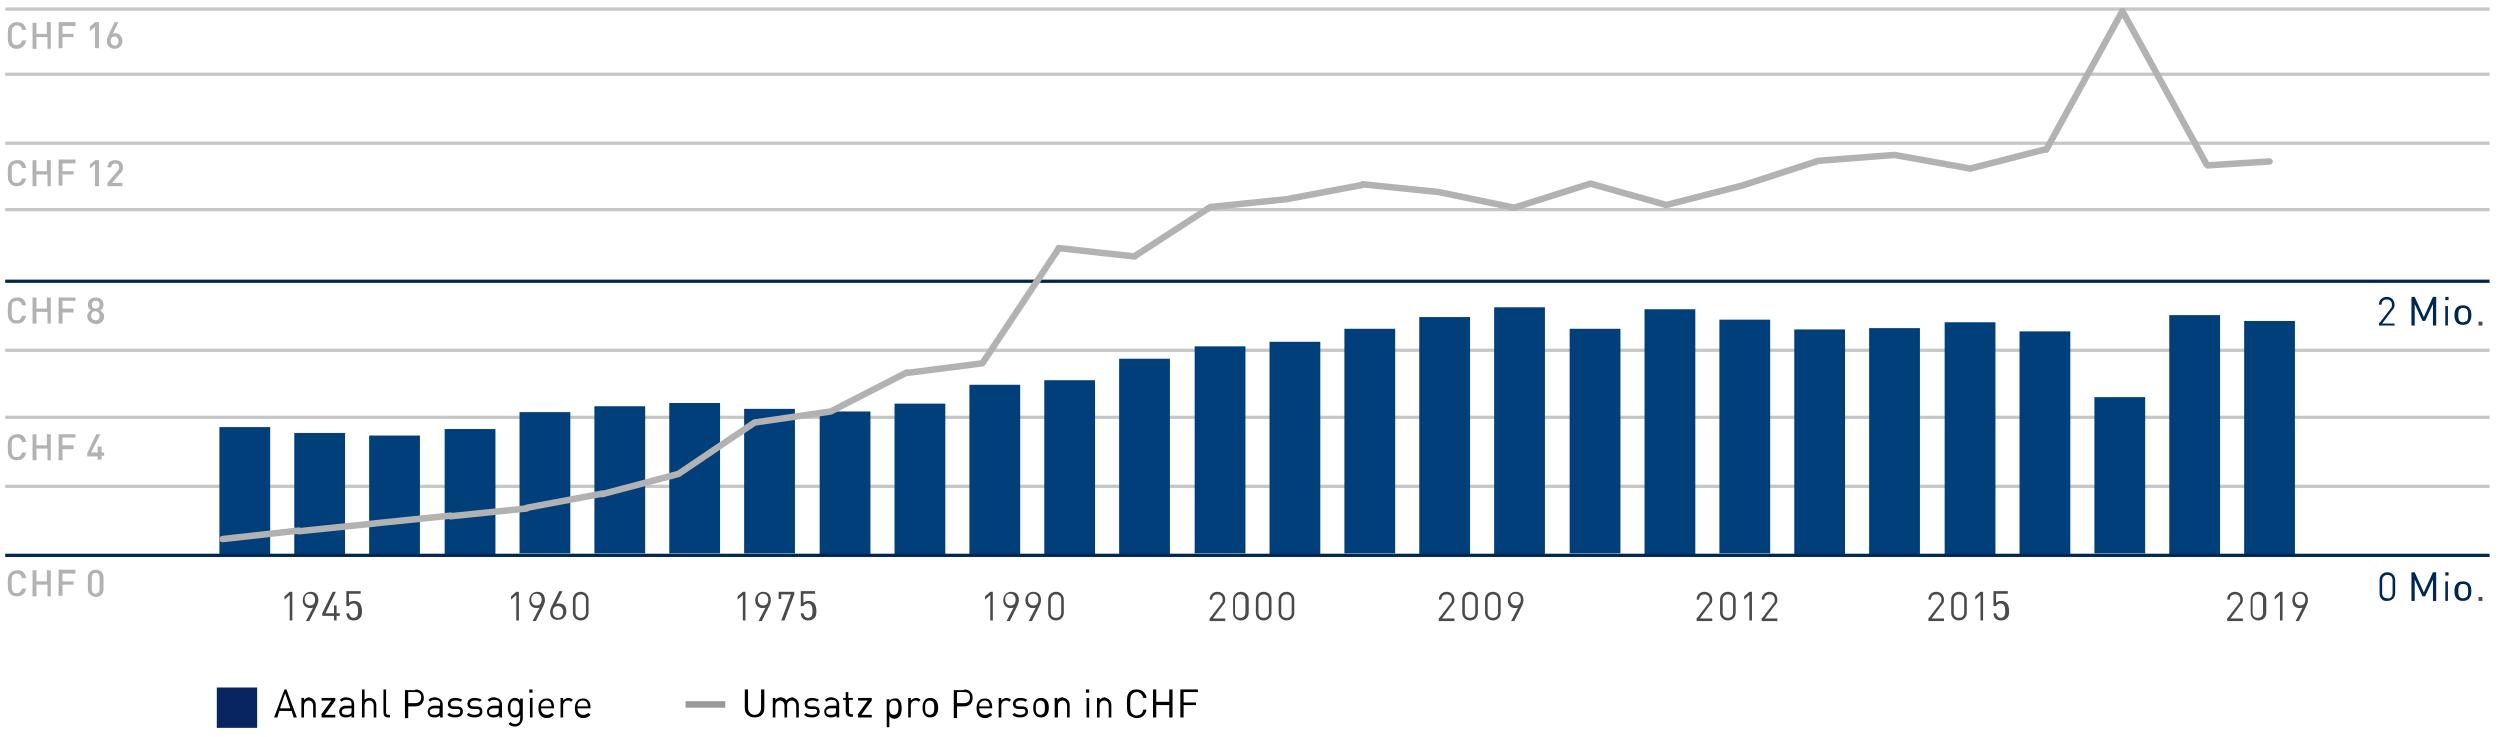 <?xml version="1.0" encoding="utf-8"?>
<!-- Generator: Adobe Illustrator 24.1.0, SVG Export Plug-In . SVG Version: 6.00 Build 0)  -->
<svg version="1.1" id="Layer_1" xmlns="http://www.w3.org/2000/svg" xmlns:xlink="http://www.w3.org/1999/xlink" x="0px" y="0px"
	 viewBox="0 0 384 113.2" style="enable-background:new 0 0 384 113.2;" xml:space="preserve">
<style type="text/css">
	.st0{fill:#092561;}
	.st1{fill:none;stroke:#999999;}
	.st2{fill:none;stroke:#C6C6C6;stroke-width:0.5;}
	.st3{fill:none;stroke:#002751;stroke-width:0.5;}
	.st4{fill:#B2B2B2;}
	.st5{fill:#003F7A;}
	.st6{fill:#002751;}
	.st7{fill:#4A4A49;}
	.st8{fill:none;stroke:#B2B2B2;stroke-linecap:round;stroke-miterlimit:10;}
</style>
<path class="st0" d="M33.3,105.6h6.2v6.2h-6.2V105.6z"/>
<path class="st1" d="M105.3,108.2h6.1"/>
<line class="st2" x1="0.8" y1="64.1" x2="382.4" y2="64.1"/>
<line class="st2" x1="0.8" y1="74.7" x2="382.4" y2="74.7"/>
<line class="st2" x1="0.8" y1="1.4" x2="382.4" y2="1.4"/>
<line class="st2" x1="0.8" y1="11.4" x2="382.4" y2="11.4"/>
<line class="st2" x1="0.8" y1="22" x2="382.4" y2="22"/>
<line class="st3" x1="0.8" y1="43.2" x2="382.4" y2="43.2"/>
<line class="st2" x1="0.8" y1="53.8" x2="382.4" y2="53.8"/>
<g>
	<path class="st4" d="M4,67.9H3.4c-0.1-0.4-0.4-0.7-0.8-0.7c-0.2,0-0.4,0.1-0.6,0.2c-0.2,0.2-0.2,0.5-0.2,1.3c0,0.8,0,1,0.2,1.3
		c0.1,0.2,0.4,0.2,0.6,0.2c0.4,0,0.7-0.3,0.8-0.7H4c-0.1,0.8-0.7,1.2-1.4,1.2c-0.4,0-0.8-0.1-1-0.4c-0.4-0.4-0.4-0.8-0.4-1.6
		c0-0.8,0-1.2,0.4-1.6c0.3-0.3,0.6-0.4,1-0.4C3.4,66.6,3.9,67.1,4,67.9z"/>
	<path class="st4" d="M7.9,70.7H7.3v-1.8H5.6v1.8H5v-4h0.6v1.7h1.6v-1.7h0.6V70.7z"/>
	<path class="st4" d="M11.6,67.2h-2v1.2h1.7V69H9.6v1.7H9v-4h2.6V67.2z"/>
	<path class="st4" d="M15,70.1h-1.6v-0.5l1.4-2.9h0.6L14,69.5h1v-0.9h0.6v0.9H16v0.5h-0.4v0.6H15V70.1z"/>
</g>
<g>
	<path class="st4" d="M4,88.8H3.4c-0.1-0.4-0.4-0.7-0.8-0.7c-0.2,0-0.4,0.1-0.6,0.2c-0.2,0.2-0.2,0.5-0.2,1.3c0,0.8,0,1,0.2,1.3
		c0.1,0.2,0.4,0.2,0.6,0.2c0.4,0,0.7-0.3,0.8-0.7H4c-0.1,0.8-0.7,1.2-1.4,1.2c-0.4,0-0.8-0.1-1-0.4c-0.4-0.4-0.4-0.8-0.4-1.6
		c0-0.8,0-1.2,0.4-1.6c0.3-0.3,0.6-0.4,1-0.4C3.4,87.5,3.9,88,4,88.8z"/>
	<path class="st4" d="M7.9,91.6H7.3v-1.8H5.6v1.8H5v-4h0.6v1.7h1.6v-1.7h0.6V91.6z"/>
	<path class="st4" d="M11.6,88.1h-2v1.2h1.7v0.5H9.6v1.7H9v-4h2.6V88.1z"/>
	<path class="st4" d="M13.5,90.5v-1.8c0-0.7,0.5-1.2,1.2-1.2c0.6,0,1.2,0.4,1.2,1.2v1.8c0,0.7-0.5,1.2-1.2,1.2
		C14,91.6,13.5,91.2,13.5,90.5z M15.3,90.5v-1.8c0-0.4-0.2-0.7-0.6-0.7c-0.4,0-0.6,0.3-0.6,0.7v1.8c0,0.4,0.2,0.7,0.6,0.7
		C15.1,91.1,15.3,90.9,15.3,90.5z"/>
</g>
<rect x="33.7" y="65.6" class="st5" width="7.8" height="19.5"/>
<rect x="45.2" y="66.5" class="st5" width="7.8" height="18.6"/>
<rect x="56.7" y="66.9" class="st5" width="7.8" height="18.2"/>
<rect x="68.3" y="65.9" class="st5" width="7.8" height="19.2"/>
<rect x="79.8" y="63.3" class="st5" width="7.8" height="21.7"/>
<rect x="91.3" y="62.4" class="st5" width="7.8" height="22.6"/>
<rect x="102.8" y="61.9" class="st5" width="7.8" height="23.1"/>
<rect x="114.3" y="62.8" class="st5" width="7.8" height="22.2"/>
<rect x="125.9" y="63.2" class="st5" width="7.8" height="21.9"/>
<rect x="137.4" y="62" class="st5" width="7.8" height="23.1"/>
<rect x="148.9" y="59.1" class="st5" width="7.8" height="26"/>
<rect x="160.4" y="58.4" class="st5" width="7.8" height="26.7"/>
<rect x="171.9" y="55.1" class="st5" width="7.8" height="30"/>
<rect x="183.5" y="53.2" class="st5" width="7.8" height="31.8"/>
<rect x="195" y="52.5" class="st5" width="7.8" height="32.6"/>
<rect x="206.5" y="50.5" class="st5" width="7.8" height="34.5"/>
<rect x="218" y="48.7" class="st5" width="7.8" height="36.4"/>
<rect x="229.5" y="47.2" class="st5" width="7.8" height="37.9"/>
<rect x="241.1" y="50.5" class="st5" width="7.8" height="34.5"/>
<rect x="252.6" y="47.5" class="st5" width="7.8" height="37.6"/>
<rect x="264.1" y="49.1" class="st5" width="7.8" height="35.9"/>
<rect x="275.6" y="50.6" class="st5" width="7.8" height="34.5"/>
<rect x="287.1" y="50.4" class="st5" width="7.8" height="34.7"/>
<rect x="298.7" y="49.5" class="st5" width="7.8" height="35.6"/>
<rect x="310.2" y="50.9" class="st5" width="7.8" height="34.2"/>
<rect x="321.7" y="61" class="st5" width="7.8" height="24"/>
<rect x="333.2" y="48.4" class="st5" width="7.8" height="36.7"/>
<rect x="344.7" y="49.3" class="st5" width="7.8" height="35.8"/>
<line class="st2" x1="0.8" y1="32.2" x2="382.4" y2="32.2"/>
<line class="st3" x1="0.8" y1="85.3" x2="382.4" y2="85.3"/>
<g>
	<path class="st6" d="M365.5,91.1v-2c0-0.7,0.5-1.2,1.2-1.2c0.7,0,1.2,0.5,1.2,1.2v2c0,0.7-0.5,1.2-1.2,1.2
		C366,92.4,365.5,91.9,365.5,91.1z M367.5,91.1v-2c0-0.5-0.3-0.8-0.8-0.8c-0.5,0-0.8,0.4-0.8,0.8v2c0,0.5,0.3,0.8,0.8,0.8
		C367.2,92,367.5,91.6,367.5,91.1z"/>
	<path class="st6" d="M374.2,92.3h-0.5V89l-1.2,2.6h-0.4l-1.2-2.6v3.3h-0.5v-4.4h0.5l1.4,3.1l1.4-3.1h0.5V92.3z"/>
	<path class="st6" d="M376.1,88.4h-0.5v-0.5h0.5V88.4z M376,92.3h-0.4v-3h0.4V92.3z"/>
	<path class="st6" d="M379.2,89.6c0.3,0.3,0.4,0.7,0.4,1.2s-0.1,0.9-0.4,1.2c-0.2,0.2-0.5,0.3-0.9,0.3s-0.7-0.1-0.9-0.3
		c-0.3-0.3-0.4-0.7-0.4-1.2s0.1-0.9,0.4-1.2c0.2-0.2,0.5-0.3,0.9-0.3S379,89.4,379.2,89.6z M377.8,89.9c-0.2,0.2-0.2,0.6-0.2,0.9
		c0,0.3,0,0.7,0.2,0.9c0.1,0.1,0.3,0.2,0.5,0.2s0.4-0.1,0.6-0.2c0.2-0.2,0.2-0.6,0.2-0.9c0-0.3,0-0.7-0.2-0.9
		c-0.1-0.1-0.3-0.2-0.6-0.2S378,89.7,377.8,89.9z"/>
</g>
<g>
	<path class="st7" d="M381.3,92.3h-0.6v-0.6h0.6V92.3z"/>
</g>
<g>
	<path class="st6" d="M365.5,49.6l1.7-2.2c0.2-0.2,0.2-0.4,0.2-0.6c0-0.5-0.3-0.8-0.8-0.8c-0.4,0-0.8,0.2-0.8,0.8h-0.4
		c0-0.7,0.5-1.2,1.2-1.2c0.7,0,1.2,0.5,1.2,1.2c0,0.4-0.1,0.6-0.4,0.9l-1.5,2h1.9V50h-2.4V49.6z"/>
	<path class="st6" d="M374.2,50h-0.5v-3.3l-1.2,2.6h-0.4l-1.2-2.6V50h-0.5v-4.4h0.5l1.4,3.1l1.4-3.1h0.5V50z"/>
	<path class="st6" d="M376.1,46.1h-0.5v-0.5h0.5V46.1z M376,50h-0.4v-3h0.4V50z"/>
	<path class="st6" d="M379.2,47.2c0.3,0.3,0.4,0.7,0.4,1.2c0,0.5-0.1,0.9-0.4,1.2c-0.2,0.2-0.5,0.3-0.9,0.3s-0.7-0.1-0.9-0.3
		c-0.3-0.3-0.4-0.7-0.4-1.2c0-0.5,0.1-0.9,0.4-1.2c0.2-0.2,0.5-0.3,0.9-0.3S379,47,379.2,47.2z M377.8,47.5
		c-0.2,0.2-0.2,0.6-0.2,0.9c0,0.3,0,0.7,0.2,0.9c0.1,0.1,0.3,0.2,0.5,0.2s0.4-0.1,0.6-0.2c0.2-0.2,0.2-0.6,0.2-0.9
		c0-0.3,0-0.7-0.2-0.9c-0.1-0.1-0.3-0.2-0.6-0.2S378,47.4,377.8,47.5z"/>
</g>
<g>
	<path class="st7" d="M381.3,50h-0.6v-0.6h0.6V50z"/>
</g>
<g>
	<path class="st4" d="M4,4.6H3.4C3.3,4.2,3.1,3.9,2.6,3.9C2.4,3.9,2.2,4,2,4.2C1.8,4.4,1.8,4.6,1.8,5.4c0,0.8,0,1,0.2,1.3
		c0.1,0.2,0.4,0.2,0.6,0.2c0.4,0,0.7-0.3,0.8-0.7H4C3.9,7,3.3,7.5,2.6,7.5c-0.4,0-0.8-0.1-1-0.4C1.2,6.7,1.2,6.3,1.2,5.4
		c0-0.8,0-1.2,0.4-1.6c0.3-0.3,0.6-0.4,1-0.4C3.4,3.4,3.9,3.8,4,4.6z"/>
	<path class="st4" d="M7.9,7.5H7.3V5.7H5.6v1.8H5v-4h0.6v1.7h1.6V3.4h0.6V7.5z"/>
	<path class="st4" d="M11.6,4h-2v1.2h1.7v0.5H9.6v1.7H9v-4h2.6V4z"/>
	<path class="st4" d="M14.6,4.1l-0.8,0.7V4.1l0.8-0.7h0.6v4h-0.6V4.1z"/>
	<path class="st4" d="M16.4,6.3c0-0.3,0.1-0.5,0.3-1l0.9-1.9h0.6l-0.9,1.8c0.1-0.1,0.2-0.1,0.4-0.1c0.6,0,1.1,0.5,1.1,1.2
		c0,0.7-0.5,1.2-1.2,1.2C16.9,7.5,16.4,7,16.4,6.3z M18.2,6.3c0-0.4-0.2-0.7-0.6-0.7c-0.4,0-0.6,0.3-0.6,0.7C17,6.7,17.3,7,17.6,7
		C18,7,18.2,6.7,18.2,6.3z"/>
</g>
<g>
	<path class="st4" d="M4,46.9H3.4c-0.1-0.4-0.4-0.7-0.8-0.7c-0.2,0-0.4,0.1-0.6,0.2c-0.2,0.2-0.2,0.5-0.2,1.3c0,0.8,0,1,0.2,1.3
		c0.1,0.2,0.4,0.2,0.6,0.2c0.4,0,0.7-0.3,0.8-0.7H4c-0.1,0.8-0.7,1.2-1.4,1.2c-0.4,0-0.8-0.1-1-0.4c-0.4-0.4-0.4-0.8-0.4-1.6
		c0-0.8,0-1.2,0.4-1.6c0.3-0.3,0.6-0.4,1-0.4C3.4,45.6,3.9,46.1,4,46.9z"/>
	<path class="st4" d="M7.9,49.7H7.3v-1.8H5.6v1.8H5v-4h0.6v1.7h1.6v-1.7h0.6V49.7z"/>
	<path class="st4" d="M11.6,46.2h-2v1.2h1.7V48H9.6v1.7H9v-4h2.6V46.2z"/>
	<path class="st4" d="M13.4,48.6c0-0.5,0.3-0.8,0.6-0.9c-0.3-0.2-0.5-0.4-0.5-0.9c0-0.7,0.5-1.1,1.2-1.1s1.2,0.4,1.2,1.1
		c0,0.4-0.2,0.7-0.5,0.9c0.3,0.2,0.6,0.5,0.6,0.9c0,0.7-0.6,1.2-1.2,1.2C14,49.7,13.4,49.3,13.4,48.6z M15.3,48.5
		c0-0.4-0.3-0.7-0.7-0.7S14,48.2,14,48.5c0,0.4,0.3,0.7,0.7,0.7S15.3,48.9,15.3,48.5z M15.3,46.8c0-0.4-0.2-0.6-0.6-0.6
		s-0.6,0.3-0.6,0.6c0,0.4,0.2,0.6,0.6,0.6S15.3,47.1,15.3,46.8z"/>
</g>
<g>
	<path class="st4" d="M4,25.8H3.4c-0.1-0.4-0.4-0.7-0.8-0.7c-0.2,0-0.4,0.1-0.6,0.2c-0.2,0.2-0.2,0.5-0.2,1.3c0,0.8,0,1,0.2,1.3
		c0.1,0.2,0.4,0.2,0.6,0.2c0.4,0,0.7-0.3,0.8-0.7H4c-0.1,0.8-0.7,1.2-1.4,1.2c-0.4,0-0.8-0.1-1-0.4c-0.4-0.4-0.4-0.8-0.4-1.6
		c0-0.8,0-1.2,0.4-1.6c0.3-0.3,0.6-0.4,1-0.4C3.4,24.5,3.9,25,4,25.8z"/>
	<path class="st4" d="M7.9,28.6H7.3v-1.8H5.6v1.8H5v-4h0.6v1.7h1.6v-1.7h0.6V28.6z"/>
	<path class="st4" d="M11.6,25.1h-2v1.2h1.7v0.5H9.6v1.7H9v-4h2.6V25.1z"/>
	<path class="st4" d="M14.6,25.2l-0.8,0.7v-0.6l0.8-0.7h0.6v4h-0.6V25.2z"/>
	<path class="st4" d="M16.5,28.1l1.6-1.9c0.2-0.2,0.2-0.3,0.2-0.5c0-0.4-0.2-0.6-0.6-0.6c-0.3,0-0.6,0.2-0.6,0.6h-0.6
		c0-0.7,0.5-1.1,1.2-1.1c0.7,0,1.2,0.4,1.2,1.1c0,0.4-0.1,0.6-0.4,0.9l-1.3,1.5h1.6v0.5h-2.3V28.1z"/>
</g>
<path class="st8" d="M338.9,25.2L326,1.7 M326,1.7l-11.7,21.3 M314.3,22.9l-11.7,3 M302.7,25.9L291,23.8 M291,23.8l-11.7,0.9
	 M279.3,24.7l-11.7,3.8 M267.6,28.5l-11.7,3 M256,31.5l-11.7-3.3 M244.3,28.2l-11.7,3.7 M232.6,31.9L221,29.5 M221,29.5l-11.7-1.2
	 M209.3,28.4l-11.7,2.2 M197.6,30.6l-11.7,1.2 M185.9,31.8l-11.7,7.6 M174.3,39.4l-11.7-1.3 M162.6,38.2l-11.7,17.6 M150.9,55.8
	l-11.7,1.5 M139.3,57.2l-11.7,6 M127.6,63.2l-11.7,1.7 M115.9,64.9l-11.7,7.9 M104.2,72.8l-11.7,3.1 M92.6,75.8l-11.7,2.2
	 M80.9,78.1l-11.7,1.2 M69.2,79.2l-11.7,1.2 M57.6,80.4l-11.7,1.2 M45.9,81.5l-11.7,1.3"/>
<line class="st8" x1="348.6" y1="24.8" x2="339.1" y2="25.4"/>
<g>
	<path class="st7" d="M185.9,94.9l1.7-2.2c0.2-0.2,0.2-0.4,0.2-0.6c0-0.5-0.3-0.8-0.8-0.8c-0.4,0-0.8,0.2-0.8,0.8h-0.4
		c0-0.7,0.5-1.2,1.2-1.2c0.7,0,1.2,0.5,1.2,1.2c0,0.4-0.1,0.6-0.4,0.9l-1.5,2h1.9v0.4h-2.4V94.9z"/>
	<path class="st7" d="M189.4,94.1v-2c0-0.7,0.5-1.2,1.2-1.2c0.7,0,1.2,0.5,1.2,1.2v2c0,0.7-0.5,1.2-1.2,1.2
		C189.9,95.3,189.4,94.8,189.4,94.1z M191.3,94.1v-2c0-0.5-0.3-0.8-0.8-0.8s-0.8,0.4-0.8,0.8v2c0,0.5,0.3,0.8,0.8,0.8
		S191.3,94.6,191.3,94.1z"/>
	<path class="st7" d="M192.9,94.1v-2c0-0.7,0.5-1.2,1.2-1.2c0.7,0,1.2,0.5,1.2,1.2v2c0,0.7-0.5,1.2-1.2,1.2
		C193.4,95.3,192.9,94.8,192.9,94.1z M194.9,94.1v-2c0-0.5-0.3-0.8-0.8-0.8s-0.8,0.4-0.8,0.8v2c0,0.5,0.3,0.8,0.8,0.8
		S194.9,94.6,194.9,94.1z"/>
	<path class="st7" d="M196.4,94.1v-2c0-0.7,0.5-1.2,1.2-1.2c0.7,0,1.2,0.5,1.2,1.2v2c0,0.7-0.5,1.2-1.2,1.2
		C197,95.3,196.4,94.8,196.4,94.1z M198.4,94.1v-2c0-0.5-0.3-0.8-0.8-0.8c-0.5,0-0.8,0.4-0.8,0.8v2c0,0.5,0.3,0.8,0.8,0.8
		C198.1,94.9,198.4,94.6,198.4,94.1z"/>
</g>
<g>
	<path class="st7" d="M152.1,91.4l-0.8,0.7v-0.5l0.8-0.7h0.4v4.4h-0.4V91.4z"/>
	<path class="st7" d="M155.7,93.3c-0.1,0.1-0.3,0.1-0.5,0.1c-0.7,0-1.1-0.5-1.1-1.2c0-0.7,0.5-1.3,1.2-1.3c0.8,0,1.2,0.5,1.2,1.3
		c0,0.3-0.1,0.6-0.3,1l-1.1,2.2h-0.5L155.7,93.3z M156,92.1c0-0.5-0.3-0.9-0.8-0.9c-0.5,0-0.8,0.3-0.8,0.9c0,0.5,0.3,0.9,0.8,0.9
		C155.7,93,156,92.7,156,92.1z"/>
	<path class="st7" d="M159.1,93.3c-0.1,0.1-0.3,0.1-0.5,0.1c-0.7,0-1.1-0.5-1.1-1.2c0-0.7,0.5-1.3,1.2-1.3c0.8,0,1.2,0.5,1.2,1.3
		c0,0.3-0.1,0.6-0.3,1l-1.1,2.2h-0.5L159.1,93.3z M159.5,92.1c0-0.5-0.3-0.9-0.8-0.9c-0.5,0-0.8,0.3-0.8,0.9c0,0.5,0.3,0.9,0.8,0.9
		C159.2,93,159.5,92.7,159.5,92.1z"/>
	<path class="st7" d="M161,94.1v-2c0-0.7,0.5-1.2,1.2-1.2c0.7,0,1.2,0.5,1.2,1.2v2c0,0.7-0.5,1.2-1.2,1.2
		C161.5,95.3,161,94.8,161,94.1z M163,94.1v-2c0-0.5-0.3-0.8-0.8-0.8c-0.5,0-0.8,0.4-0.8,0.8v2c0,0.5,0.3,0.8,0.8,0.8
		C162.7,94.9,163,94.6,163,94.1z"/>
</g>
<g>
	<path class="st7" d="M44.5,91.4l-0.8,0.7v-0.5l0.8-0.7h0.4v4.4h-0.4V91.4z"/>
	<path class="st7" d="M48.1,93.3c-0.1,0.1-0.3,0.1-0.5,0.1c-0.7,0-1.1-0.5-1.1-1.2c0-0.7,0.5-1.3,1.2-1.3c0.8,0,1.2,0.5,1.2,1.3
		c0,0.3-0.1,0.6-0.3,1l-1.1,2.2h-0.5L48.1,93.3z M48.4,92.1c0-0.5-0.3-0.9-0.8-0.9c-0.5,0-0.8,0.3-0.8,0.9c0,0.5,0.3,0.9,0.8,0.9
		C48.1,93,48.4,92.7,48.4,92.1z"/>
	<path class="st7" d="M51.3,94.6h-1.8v-0.4l1.6-3.3h0.5L50,94.2h1.3v-1.2h0.4v1.2h0.5v0.4h-0.5v0.7h-0.4V94.6z"/>
	<path class="st7" d="M53.5,95c-0.2-0.2-0.3-0.5-0.3-0.8h0.4c0.1,0.4,0.3,0.7,0.7,0.7c0.2,0,0.4-0.1,0.5-0.2
		c0.2-0.2,0.2-0.6,0.2-0.9c0-0.5-0.1-1.1-0.7-1.1c-0.4,0-0.6,0.2-0.7,0.4h-0.4v-2.3h2.2v0.4h-1.8v1.4c0.2-0.2,0.4-0.3,0.8-0.3
		c0.3,0,0.6,0.1,0.8,0.3c0.3,0.3,0.4,0.8,0.4,1.2c0,0.4,0,0.9-0.4,1.2c-0.2,0.2-0.5,0.3-0.9,0.3C54,95.3,53.7,95.2,53.5,95z"/>
</g>
<g>
	<path class="st7" d="M79.3,91.4l-0.8,0.7v-0.5l0.8-0.7h0.4v4.4h-0.4V91.4z"/>
	<path class="st7" d="M82.9,93.3c-0.1,0.1-0.3,0.1-0.5,0.1c-0.7,0-1.1-0.5-1.1-1.2c0-0.7,0.5-1.3,1.2-1.3c0.8,0,1.2,0.5,1.2,1.3
		c0,0.3-0.1,0.6-0.3,1l-1.1,2.2h-0.5L82.9,93.3z M83.2,92.1c0-0.5-0.3-0.9-0.8-0.9c-0.5,0-0.8,0.3-0.8,0.9c0,0.5,0.3,0.9,0.8,0.9
		C82.9,93,83.2,92.7,83.2,92.1z"/>
	<path class="st7" d="M84.5,94c0-0.3,0.1-0.6,0.3-1l1.1-2.2h0.5l-1,2c0.1-0.1,0.3-0.1,0.5-0.1c0.7,0,1.1,0.5,1.1,1.2
		c0,0.7-0.5,1.3-1.2,1.3C85,95.3,84.5,94.8,84.5,94z M86.5,94c0-0.5-0.3-0.9-0.8-0.9c-0.5,0-0.8,0.3-0.8,0.9c0,0.5,0.3,0.9,0.8,0.9
		C86.2,94.9,86.5,94.6,86.5,94z"/>
	<path class="st7" d="M88,94.1v-2c0-0.7,0.5-1.2,1.2-1.2c0.7,0,1.2,0.5,1.2,1.2v2c0,0.7-0.5,1.2-1.2,1.2C88.5,95.3,88,94.8,88,94.1z
		 M90,94.1v-2c0-0.5-0.3-0.8-0.8-0.8s-0.8,0.4-0.8,0.8v2c0,0.5,0.3,0.8,0.8,0.8S90,94.6,90,94.1z"/>
</g>
<g>
	<path class="st7" d="M114.1,91.4l-0.8,0.7v-0.5l0.8-0.7h0.4v4.4h-0.4V91.4z"/>
	<path class="st7" d="M117.6,93.3c-0.1,0.1-0.3,0.1-0.5,0.1c-0.7,0-1.1-0.5-1.1-1.2c0-0.7,0.5-1.3,1.2-1.3c0.8,0,1.2,0.5,1.2,1.3
		c0,0.3-0.1,0.6-0.3,1l-1.1,2.2h-0.5L117.6,93.3z M118,92.1c0-0.5-0.3-0.9-0.8-0.9c-0.5,0-0.8,0.3-0.8,0.9c0,0.5,0.3,0.9,0.8,0.9
		C117.7,93,118,92.7,118,92.1z"/>
	<path class="st7" d="M121.5,91.3H120V92h-0.4v-1.1h2.4v0.4l-1.5,4H120L121.5,91.3z"/>
	<path class="st7" d="M123.3,95c-0.2-0.2-0.3-0.5-0.3-0.8h0.4c0.1,0.4,0.3,0.7,0.7,0.7c0.2,0,0.4-0.1,0.5-0.2
		c0.2-0.2,0.2-0.6,0.2-0.9c0-0.5-0.1-1.1-0.7-1.1c-0.4,0-0.6,0.2-0.7,0.4h-0.4v-2.3h2.2v0.4h-1.8v1.4c0.2-0.2,0.4-0.3,0.8-0.3
		c0.3,0,0.6,0.1,0.8,0.3c0.3,0.3,0.4,0.8,0.4,1.2c0,0.4,0,0.9-0.4,1.2c-0.2,0.2-0.5,0.3-0.9,0.3C123.8,95.3,123.5,95.2,123.3,95z"/>
</g>
<g>
	<path class="st7" d="M221.1,94.9l1.7-2.2c0.2-0.2,0.2-0.4,0.2-0.6c0-0.5-0.3-0.8-0.8-0.8c-0.4,0-0.8,0.2-0.8,0.8h-0.4
		c0-0.7,0.5-1.2,1.2-1.2c0.7,0,1.2,0.5,1.2,1.2c0,0.4-0.1,0.6-0.4,0.9l-1.5,2h1.9v0.4h-2.4V94.9z"/>
	<path class="st7" d="M224.6,94.1v-2c0-0.7,0.5-1.2,1.2-1.2c0.7,0,1.2,0.5,1.2,1.2v2c0,0.7-0.5,1.2-1.2,1.2
		C225.1,95.3,224.6,94.8,224.6,94.1z M226.6,94.1v-2c0-0.5-0.3-0.8-0.8-0.8c-0.5,0-0.8,0.4-0.8,0.8v2c0,0.5,0.3,0.8,0.8,0.8
		C226.3,94.9,226.6,94.6,226.6,94.1z"/>
	<path class="st7" d="M228.1,94.1v-2c0-0.7,0.5-1.2,1.2-1.2c0.7,0,1.2,0.5,1.2,1.2v2c0,0.7-0.5,1.2-1.2,1.2
		C228.7,95.3,228.1,94.8,228.1,94.1z M230.1,94.1v-2c0-0.5-0.3-0.8-0.8-0.8c-0.5,0-0.8,0.4-0.8,0.8v2c0,0.5,0.3,0.8,0.8,0.8
		C229.8,94.9,230.1,94.6,230.1,94.1z"/>
	<path class="st7" d="M233.2,93.3c-0.1,0.1-0.3,0.1-0.5,0.1c-0.7,0-1.1-0.5-1.1-1.2c0-0.7,0.5-1.3,1.2-1.3c0.8,0,1.2,0.5,1.2,1.3
		c0,0.3-0.1,0.6-0.3,1l-1.1,2.2h-0.5L233.2,93.3z M233.6,92.1c0-0.5-0.3-0.9-0.8-0.9c-0.5,0-0.8,0.3-0.8,0.9c0,0.5,0.3,0.9,0.8,0.9
		C233.3,93,233.6,92.7,233.6,92.1z"/>
</g>
<g>
	<path class="st7" d="M260.7,94.9l1.7-2.2c0.2-0.2,0.2-0.4,0.2-0.6c0-0.5-0.3-0.8-0.8-0.8c-0.4,0-0.8,0.2-0.8,0.8h-0.4
		c0-0.7,0.5-1.2,1.2-1.2c0.7,0,1.2,0.5,1.2,1.2c0,0.4-0.1,0.6-0.4,0.9l-1.5,2h1.9v0.4h-2.4V94.9z"/>
	<path class="st7" d="M264.2,94.1v-2c0-0.7,0.5-1.2,1.2-1.2c0.7,0,1.2,0.5,1.2,1.2v2c0,0.7-0.5,1.2-1.2,1.2
		C264.7,95.3,264.2,94.8,264.2,94.1z M266.2,94.1v-2c0-0.5-0.3-0.8-0.8-0.8c-0.5,0-0.8,0.4-0.8,0.8v2c0,0.5,0.3,0.8,0.8,0.8
		C265.9,94.9,266.2,94.6,266.2,94.1z"/>
	<path class="st7" d="M268.7,91.4l-0.8,0.7v-0.5l0.8-0.7h0.4v4.4h-0.4V91.4z"/>
	<path class="st7" d="M270.7,94.9l1.7-2.2c0.2-0.2,0.2-0.4,0.2-0.6c0-0.5-0.3-0.8-0.8-0.8c-0.4,0-0.8,0.2-0.8,0.8h-0.4
		c0-0.7,0.5-1.2,1.2-1.2c0.7,0,1.2,0.5,1.2,1.2c0,0.4-0.1,0.6-0.4,0.9l-1.5,2h1.9v0.4h-2.4V94.9z"/>
</g>
<g>
	<path class="st7" d="M296.3,94.9l1.7-2.2c0.2-0.2,0.2-0.4,0.2-0.6c0-0.5-0.3-0.8-0.8-0.8c-0.4,0-0.8,0.2-0.8,0.8h-0.4
		c0-0.7,0.5-1.2,1.2-1.2c0.7,0,1.2,0.5,1.2,1.2c0,0.4-0.1,0.6-0.4,0.9l-1.5,2h1.9v0.4h-2.4V94.9z"/>
	<path class="st7" d="M299.7,94.1v-2c0-0.7,0.5-1.2,1.2-1.2c0.7,0,1.2,0.5,1.2,1.2v2c0,0.7-0.5,1.2-1.2,1.2
		C300.2,95.3,299.7,94.8,299.7,94.1z M301.7,94.1v-2c0-0.5-0.3-0.8-0.8-0.8c-0.5,0-0.8,0.4-0.8,0.8v2c0,0.5,0.3,0.8,0.8,0.8
		C301.4,94.9,301.7,94.6,301.7,94.1z"/>
	<path class="st7" d="M304.2,91.4l-0.8,0.7v-0.5l0.8-0.7h0.4v4.4h-0.4V91.4z"/>
	<path class="st7" d="M306.5,95c-0.2-0.2-0.3-0.5-0.3-0.8h0.4c0.1,0.4,0.3,0.7,0.7,0.7c0.2,0,0.4-0.1,0.5-0.2
		c0.2-0.2,0.2-0.6,0.2-0.9c0-0.5-0.1-1.1-0.7-1.1c-0.4,0-0.6,0.2-0.7,0.4h-0.4v-2.3h2.2v0.4h-1.8v1.4c0.2-0.2,0.4-0.3,0.8-0.3
		c0.3,0,0.6,0.1,0.8,0.3c0.3,0.3,0.4,0.8,0.4,1.2c0,0.4,0,0.9-0.4,1.2c-0.2,0.2-0.5,0.3-0.9,0.3C307,95.3,306.7,95.2,306.5,95z"/>
</g>
<g>
	<path class="st7" d="M342.2,94.9l1.7-2.2c0.2-0.2,0.2-0.4,0.2-0.6c0-0.5-0.3-0.8-0.8-0.8c-0.4,0-0.8,0.2-0.8,0.8h-0.4
		c0-0.7,0.5-1.2,1.2-1.2c0.7,0,1.2,0.5,1.2,1.2c0,0.4-0.1,0.6-0.4,0.9l-1.5,2h1.9v0.4h-2.4V94.9z"/>
	<path class="st7" d="M345.7,94.1v-2c0-0.7,0.5-1.2,1.2-1.2c0.7,0,1.2,0.5,1.2,1.2v2c0,0.7-0.5,1.2-1.2,1.2
		C346.2,95.3,345.7,94.8,345.7,94.1z M347.6,94.1v-2c0-0.5-0.3-0.8-0.8-0.8c-0.5,0-0.8,0.4-0.8,0.8v2c0,0.5,0.3,0.8,0.8,0.8
		C347.3,94.9,347.6,94.6,347.6,94.1z"/>
	<path class="st7" d="M350.2,91.4l-0.8,0.7v-0.5l0.8-0.7h0.4v4.4h-0.4V91.4z"/>
	<path class="st7" d="M353.7,93.3c-0.1,0.1-0.3,0.1-0.5,0.1c-0.7,0-1.1-0.5-1.1-1.2c0-0.7,0.5-1.3,1.2-1.3c0.8,0,1.2,0.5,1.2,1.3
		c0,0.3-0.1,0.6-0.3,1l-1.1,2.2h-0.5L353.7,93.3z M354.1,92.1c0-0.5-0.3-0.9-0.8-0.9c-0.5,0-0.8,0.3-0.8,0.9c0,0.5,0.3,0.9,0.8,0.9
		C353.8,93,354.1,92.7,354.1,92.1z"/>
</g>
<g>
	<path d="M45.6,110.2h-0.5l-0.3-1h-1.9l-0.3,1h-0.5l1.6-4.3H44L45.6,110.2z M43,108.8h1.6l-0.8-2.3L43,108.8z"/>
	<path d="M48.2,107.5c0.2,0.2,0.3,0.5,0.3,0.8v1.9h-0.4v-1.8c0-0.5-0.3-0.8-0.7-0.8s-0.7,0.3-0.7,0.8v1.8h-0.4v-3h0.4v0.3
		c0.2-0.2,0.5-0.4,0.8-0.4C47.8,107.2,48,107.3,48.2,107.5z"/>
	<path d="M49.3,109.8l1.6-2.2h-1.5v-0.4h2.1v0.4l-1.6,2.2h1.6v0.4h-2.1V109.8z"/>
	<path d="M54.4,108.2v2H54v-0.3c-0.2,0.2-0.5,0.3-0.9,0.3c-0.4,0-0.6-0.1-0.8-0.3c-0.1-0.1-0.2-0.4-0.2-0.6c0-0.5,0.4-0.9,1-0.9H54
		v-0.3c0-0.4-0.2-0.6-0.8-0.6c-0.4,0-0.6,0.1-0.7,0.3l-0.3-0.3c0.3-0.3,0.6-0.4,1-0.4C54.1,107.2,54.4,107.6,54.4,108.2z
		 M53.2,108.8c-0.4,0-0.7,0.2-0.7,0.5c0,0.3,0.2,0.5,0.7,0.5c0.2,0,0.5,0,0.7-0.2c0.1-0.1,0.1-0.3,0.1-0.5v-0.3H53.2z"/>
	<path d="M55.9,107.6c0.2-0.2,0.5-0.4,0.8-0.4c0.3,0,0.6,0.1,0.8,0.3c0.2,0.2,0.3,0.5,0.3,0.8v1.9h-0.4v-1.8c0-0.5-0.3-0.8-0.7-0.8
		s-0.7,0.3-0.7,0.8v1.8h-0.4v-4.3h0.4V107.6z"/>
	<path d="M59.3,109.4c0,0.3,0.1,0.4,0.4,0.4h0.2v0.4h-0.3c-0.5,0-0.7-0.3-0.7-0.8v-3.5h0.4V109.4z"/>
	<path d="M63.8,105.9c0.8,0,1.3,0.5,1.3,1.3s-0.5,1.3-1.3,1.3h-1.1v1.8h-0.5v-4.3H63.8z M62.7,106.3v1.7h1.1c0.5,0,0.9-0.3,0.9-0.9
		s-0.4-0.8-0.9-0.8H62.7z"/>
	<path d="M68,108.2v2h-0.4v-0.3c-0.2,0.2-0.5,0.3-0.9,0.3c-0.4,0-0.6-0.1-0.8-0.3c-0.1-0.1-0.2-0.4-0.2-0.6c0-0.5,0.4-0.9,1-0.9h0.9
		v-0.3c0-0.4-0.2-0.6-0.8-0.6c-0.4,0-0.6,0.1-0.7,0.3l-0.3-0.3c0.3-0.3,0.6-0.4,1-0.4C67.6,107.2,68,107.6,68,108.2z M66.7,108.8
		c-0.4,0-0.7,0.2-0.7,0.5c0,0.3,0.2,0.5,0.7,0.5c0.2,0,0.5,0,0.7-0.2c0.1-0.1,0.1-0.3,0.1-0.5v-0.3H66.7z"/>
	<path d="M71,107.5l-0.3,0.3c-0.2-0.2-0.5-0.2-0.8-0.2c-0.4,0-0.7,0.2-0.7,0.5c0,0.3,0.2,0.4,0.5,0.4l0.5,0c0.5,0,0.9,0.2,0.9,0.8
		c0,0.6-0.5,0.9-1.2,0.9c-0.5,0-0.9-0.1-1.2-0.4l0.3-0.3c0.2,0.2,0.6,0.3,0.9,0.3c0.5,0,0.8-0.2,0.8-0.5c0-0.3-0.1-0.4-0.5-0.4
		l-0.5,0c-0.6,0-0.9-0.3-0.9-0.8c0-0.5,0.4-0.9,1.1-0.9C70.4,107.2,70.7,107.3,71,107.5z"/>
	<path d="M74,107.5l-0.3,0.3c-0.2-0.2-0.5-0.2-0.8-0.2c-0.4,0-0.7,0.2-0.7,0.5c0,0.3,0.2,0.4,0.5,0.4l0.5,0c0.5,0,0.9,0.2,0.9,0.8
		c0,0.6-0.5,0.9-1.2,0.9c-0.5,0-0.9-0.1-1.2-0.4l0.3-0.3c0.2,0.2,0.6,0.3,0.9,0.3c0.5,0,0.8-0.2,0.8-0.5c0-0.3-0.1-0.4-0.5-0.4
		l-0.5,0c-0.6,0-0.9-0.3-0.9-0.8c0-0.5,0.4-0.9,1.1-0.9C73.3,107.2,73.7,107.3,74,107.5z"/>
	<path d="M77.1,108.2v2h-0.4v-0.3c-0.2,0.2-0.5,0.3-0.9,0.3c-0.4,0-0.6-0.1-0.8-0.3c-0.1-0.1-0.2-0.4-0.2-0.6c0-0.5,0.4-0.9,1-0.9
		h0.9v-0.3c0-0.4-0.2-0.6-0.8-0.6c-0.4,0-0.6,0.1-0.7,0.3l-0.3-0.3c0.3-0.3,0.6-0.4,1-0.4C76.7,107.2,77.1,107.6,77.1,108.2z
		 M75.8,108.8c-0.4,0-0.7,0.2-0.7,0.5c0,0.3,0.2,0.5,0.7,0.5c0.2,0,0.5,0,0.7-0.2c0.1-0.1,0.1-0.3,0.1-0.5v-0.3H75.8z"/>
	<path d="M79.9,107.6v-0.3h0.4v3c0,0.7-0.5,1.3-1.2,1.3c-0.4,0-0.7-0.1-1-0.4l0.3-0.3c0.2,0.2,0.4,0.3,0.7,0.3
		c0.6,0,0.8-0.4,0.8-0.9v-0.5c-0.2,0.3-0.5,0.4-0.8,0.4c-0.3,0-0.6-0.1-0.7-0.3c-0.3-0.3-0.4-0.8-0.4-1.2s0.1-0.9,0.4-1.2
		c0.2-0.2,0.4-0.3,0.7-0.3C79.4,107.2,79.6,107.3,79.9,107.6z M78.4,108.7c0,0.6,0.1,1.1,0.7,1.1s0.7-0.6,0.7-1.1s-0.1-1.1-0.7-1.1
		S78.4,108.1,78.4,108.7z"/>
	<path d="M81.8,106.4h-0.5v-0.5h0.5V106.4z M81.8,110.2h-0.4v-3h0.4V110.2z"/>
	<path d="M85.1,108.6v0.2h-2c0,0.6,0.3,1,0.9,1c0.3,0,0.5-0.1,0.8-0.3l0.3,0.3c-0.3,0.3-0.6,0.5-1.1,0.5c-0.8,0-1.3-0.5-1.3-1.5
		c0-1,0.5-1.5,1.2-1.5C84.7,107.2,85.1,107.8,85.1,108.6z M83.2,108c-0.1,0.2-0.1,0.3-0.1,0.5h1.6c0-0.2,0-0.3-0.1-0.5
		c-0.1-0.3-0.4-0.4-0.7-0.4C83.6,107.6,83.4,107.8,83.2,108z"/>
	<path d="M88,107.5l-0.3,0.3c-0.2-0.2-0.3-0.2-0.5-0.2c-0.4,0-0.7,0.3-0.7,0.8v1.8h-0.4v-3h0.4v0.4c0.2-0.2,0.5-0.4,0.8-0.4
		C87.6,107.2,87.8,107.3,88,107.5z"/>
	<path d="M90.7,108.6v0.2h-2c0,0.6,0.3,1,0.9,1c0.3,0,0.5-0.1,0.8-0.3l0.3,0.3c-0.3,0.3-0.6,0.5-1.1,0.5c-0.8,0-1.3-0.5-1.3-1.5
		c0-1,0.5-1.5,1.2-1.5C90.2,107.2,90.7,107.8,90.7,108.6z M88.8,108c-0.1,0.2-0.1,0.3-0.1,0.5h1.6c0-0.2,0-0.3-0.1-0.5
		c-0.1-0.3-0.4-0.4-0.7-0.4C89.1,107.6,88.9,107.8,88.8,108z"/>
</g>
<g>
	<path d="M117.4,108.8c0,0.9-0.6,1.4-1.5,1.4c-0.9,0-1.5-0.6-1.5-1.4v-2.9h0.5v2.8c0,0.6,0.4,1.1,1,1.1s1-0.4,1-1.1v-2.8h0.5V108.8z
		"/>
	<path d="M122.4,107.5c0.2,0.2,0.3,0.5,0.3,0.8v1.9h-0.4v-1.8c0-0.5-0.3-0.8-0.7-0.8c-0.4,0-0.7,0.3-0.7,0.7v1.9h-0.4v-1.8
		c0-0.5-0.3-0.8-0.7-0.8s-0.7,0.3-0.7,0.8v1.8h-0.4v-3h0.4v0.3c0.2-0.2,0.5-0.4,0.8-0.4c0.4,0,0.7,0.2,0.9,0.5
		c0.2-0.3,0.6-0.5,1-0.5C122,107.2,122.2,107.3,122.4,107.5z"/>
	<path d="M125.8,107.5l-0.3,0.3c-0.2-0.2-0.5-0.2-0.8-0.2c-0.4,0-0.7,0.2-0.7,0.5c0,0.3,0.2,0.4,0.5,0.4l0.5,0
		c0.5,0,0.9,0.2,0.9,0.8c0,0.6-0.5,0.9-1.2,0.9c-0.5,0-0.9-0.1-1.2-0.4l0.3-0.3c0.2,0.2,0.6,0.3,0.9,0.3c0.5,0,0.8-0.2,0.8-0.5
		c0-0.3-0.1-0.4-0.5-0.4l-0.5,0c-0.6,0-0.9-0.3-0.9-0.8c0-0.5,0.4-0.9,1.1-0.9C125.1,107.2,125.5,107.3,125.8,107.5z"/>
	<path d="M128.9,108.2v2h-0.4v-0.3c-0.2,0.2-0.5,0.3-0.9,0.3c-0.4,0-0.6-0.1-0.8-0.3c-0.1-0.1-0.2-0.4-0.2-0.6c0-0.5,0.4-0.9,1-0.9
		h0.9v-0.3c0-0.4-0.2-0.6-0.8-0.6c-0.4,0-0.6,0.1-0.7,0.3l-0.3-0.3c0.3-0.3,0.6-0.4,1-0.4C128.5,107.2,128.9,107.6,128.9,108.2z
		 M127.6,108.8c-0.4,0-0.7,0.2-0.7,0.5c0,0.3,0.2,0.5,0.7,0.5c0.2,0,0.5,0,0.7-0.2c0.1-0.1,0.1-0.3,0.1-0.5v-0.3H127.6z"/>
	<path d="M130.4,107.2h0.6v0.3h-0.6v1.8c0,0.3,0.1,0.4,0.4,0.4h0.2v0.4h-0.3c-0.5,0-0.8-0.4-0.8-0.8v-1.8h-0.4v-0.3h0.4v-0.9h0.4
		V107.2z"/>
	<path d="M131.7,109.8l1.6-2.2h-1.5v-0.4h2.1v0.4l-1.6,2.2h1.6v0.4h-2.1V109.8z"/>
	<path d="M138.1,107.5c0.3,0.3,0.4,0.8,0.4,1.3c0,0.5-0.1,1-0.4,1.3c-0.2,0.2-0.4,0.3-0.7,0.3c-0.3,0-0.6-0.1-0.8-0.4v1.7h-0.4v-4.3
		h0.4v0.3c0.2-0.3,0.5-0.4,0.8-0.4C137.7,107.2,138,107.3,138.1,107.5z M136.6,108.7c0,0.6,0.1,1.1,0.7,1.1c0.6,0,0.7-0.6,0.7-1.1
		c0-0.6-0.1-1.1-0.7-1.1C136.7,107.6,136.6,108.1,136.6,108.7z"/>
	<path d="M141.4,107.5l-0.3,0.3c-0.2-0.2-0.3-0.2-0.5-0.2c-0.4,0-0.7,0.3-0.7,0.8v1.8h-0.4v-3h0.4v0.4c0.2-0.2,0.5-0.4,0.8-0.4
		C141,107.2,141.2,107.3,141.4,107.5z"/>
	<path d="M143.7,107.5c0.3,0.3,0.4,0.7,0.4,1.2c0,0.5-0.1,0.9-0.4,1.2c-0.2,0.2-0.5,0.3-0.8,0.3c-0.4,0-0.6-0.1-0.8-0.3
		c-0.3-0.3-0.4-0.7-0.4-1.2c0-0.5,0.1-0.9,0.4-1.2c0.2-0.2,0.5-0.3,0.8-0.3C143.2,107.2,143.5,107.3,143.7,107.5z M142.3,107.8
		c-0.2,0.2-0.2,0.6-0.2,0.9c0,0.3,0,0.7,0.2,0.9c0.1,0.1,0.3,0.2,0.5,0.2c0.2,0,0.4-0.1,0.5-0.2c0.2-0.2,0.2-0.6,0.2-0.9
		c0-0.3,0-0.7-0.2-0.9c-0.1-0.1-0.3-0.2-0.5-0.2C142.6,107.6,142.4,107.7,142.3,107.8z"/>
	<path d="M148.1,105.9c0.8,0,1.3,0.5,1.3,1.3s-0.5,1.3-1.3,1.3H147v1.8h-0.5v-4.3H148.1z M147,106.3v1.7h1.1c0.5,0,0.9-0.3,0.9-0.9
		s-0.4-0.8-0.9-0.8H147z"/>
	<path d="M152.4,108.6v0.2h-2c0,0.6,0.3,1,0.9,1c0.3,0,0.5-0.1,0.8-0.3l0.3,0.3c-0.3,0.3-0.6,0.5-1.1,0.5c-0.8,0-1.3-0.5-1.3-1.5
		c0-1,0.5-1.5,1.2-1.5C152,107.2,152.4,107.8,152.4,108.6z M150.5,108c-0.1,0.2-0.1,0.3-0.1,0.5h1.6c0-0.2,0-0.3-0.1-0.5
		c-0.1-0.3-0.4-0.4-0.7-0.4C150.9,107.6,150.7,107.8,150.5,108z"/>
	<path d="M155.3,107.5l-0.3,0.3c-0.2-0.2-0.3-0.2-0.5-0.2c-0.4,0-0.7,0.3-0.7,0.8v1.8h-0.4v-3h0.4v0.4c0.2-0.2,0.5-0.4,0.8-0.4
		C154.9,107.2,155.1,107.3,155.3,107.5z"/>
	<path d="M157.8,107.5l-0.3,0.3c-0.2-0.2-0.5-0.2-0.8-0.2c-0.4,0-0.7,0.2-0.7,0.5c0,0.3,0.2,0.4,0.5,0.4l0.5,0
		c0.5,0,0.9,0.2,0.9,0.8c0,0.6-0.5,0.9-1.2,0.9c-0.5,0-0.9-0.1-1.2-0.4l0.3-0.3c0.2,0.2,0.6,0.3,0.9,0.3c0.5,0,0.8-0.2,0.8-0.5
		c0-0.3-0.1-0.4-0.5-0.4l-0.5,0c-0.6,0-0.9-0.3-0.9-0.8c0-0.5,0.4-0.9,1.1-0.9C157.2,107.2,157.5,107.3,157.8,107.5z"/>
	<path d="M160.7,107.5c0.3,0.3,0.4,0.7,0.4,1.2c0,0.5-0.1,0.9-0.4,1.2c-0.2,0.2-0.5,0.3-0.8,0.3c-0.4,0-0.6-0.1-0.8-0.3
		c-0.3-0.3-0.4-0.7-0.4-1.2c0-0.5,0.1-0.9,0.4-1.2c0.2-0.2,0.5-0.3,0.8-0.3C160.2,107.2,160.5,107.3,160.7,107.5z M159.3,107.8
		c-0.2,0.2-0.2,0.6-0.2,0.9c0,0.3,0,0.7,0.2,0.9c0.1,0.1,0.3,0.2,0.5,0.2c0.2,0,0.4-0.1,0.5-0.2c0.2-0.2,0.2-0.6,0.2-0.9
		c0-0.3,0-0.7-0.2-0.9c-0.1-0.1-0.3-0.2-0.5-0.2C159.6,107.6,159.4,107.7,159.3,107.8z"/>
	<path d="M164,107.5c0.2,0.2,0.3,0.5,0.3,0.8v1.9h-0.4v-1.8c0-0.5-0.3-0.8-0.7-0.8s-0.7,0.3-0.7,0.8v1.8H162v-3h0.4v0.3
		c0.2-0.2,0.5-0.4,0.8-0.4C163.5,107.2,163.8,107.3,164,107.5z"/>
	<path d="M167.3,106.4h-0.5v-0.5h0.5V106.4z M167.3,110.2h-0.4v-3h0.4V110.2z"/>
	<path d="M170.4,107.5c0.2,0.2,0.3,0.5,0.3,0.8v1.9h-0.4v-1.8c0-0.5-0.3-0.8-0.7-0.8s-0.7,0.3-0.7,0.8v1.8h-0.4v-3h0.4v0.3
		c0.2-0.2,0.5-0.4,0.8-0.4C169.9,107.2,170.2,107.3,170.4,107.5z"/>
	<path d="M176.1,107.2h-0.5c-0.1-0.5-0.5-0.9-1-0.9c-0.3,0-0.5,0.1-0.7,0.3c-0.3,0.3-0.3,0.6-0.3,1.5c0,0.9,0,1.2,0.3,1.5
		c0.2,0.2,0.4,0.3,0.7,0.3c0.5,0,0.9-0.3,1-0.9h0.5c-0.1,0.8-0.7,1.3-1.5,1.3c-0.4,0-0.8-0.2-1.1-0.4c-0.4-0.4-0.4-0.8-0.4-1.8
		s0-1.3,0.4-1.8c0.3-0.3,0.6-0.4,1.1-0.4C175.4,105.9,176,106.4,176.1,107.2z"/>
	<path d="M180.1,110.2h-0.5v-1.9h-2v1.9h-0.5v-4.3h0.5v1.9h2v-1.9h0.5V110.2z"/>
	<path d="M184,106.3h-2.2v1.6h1.9v0.4h-1.9v1.9h-0.5v-4.3h2.7V106.3z"/>
</g>
</svg>
